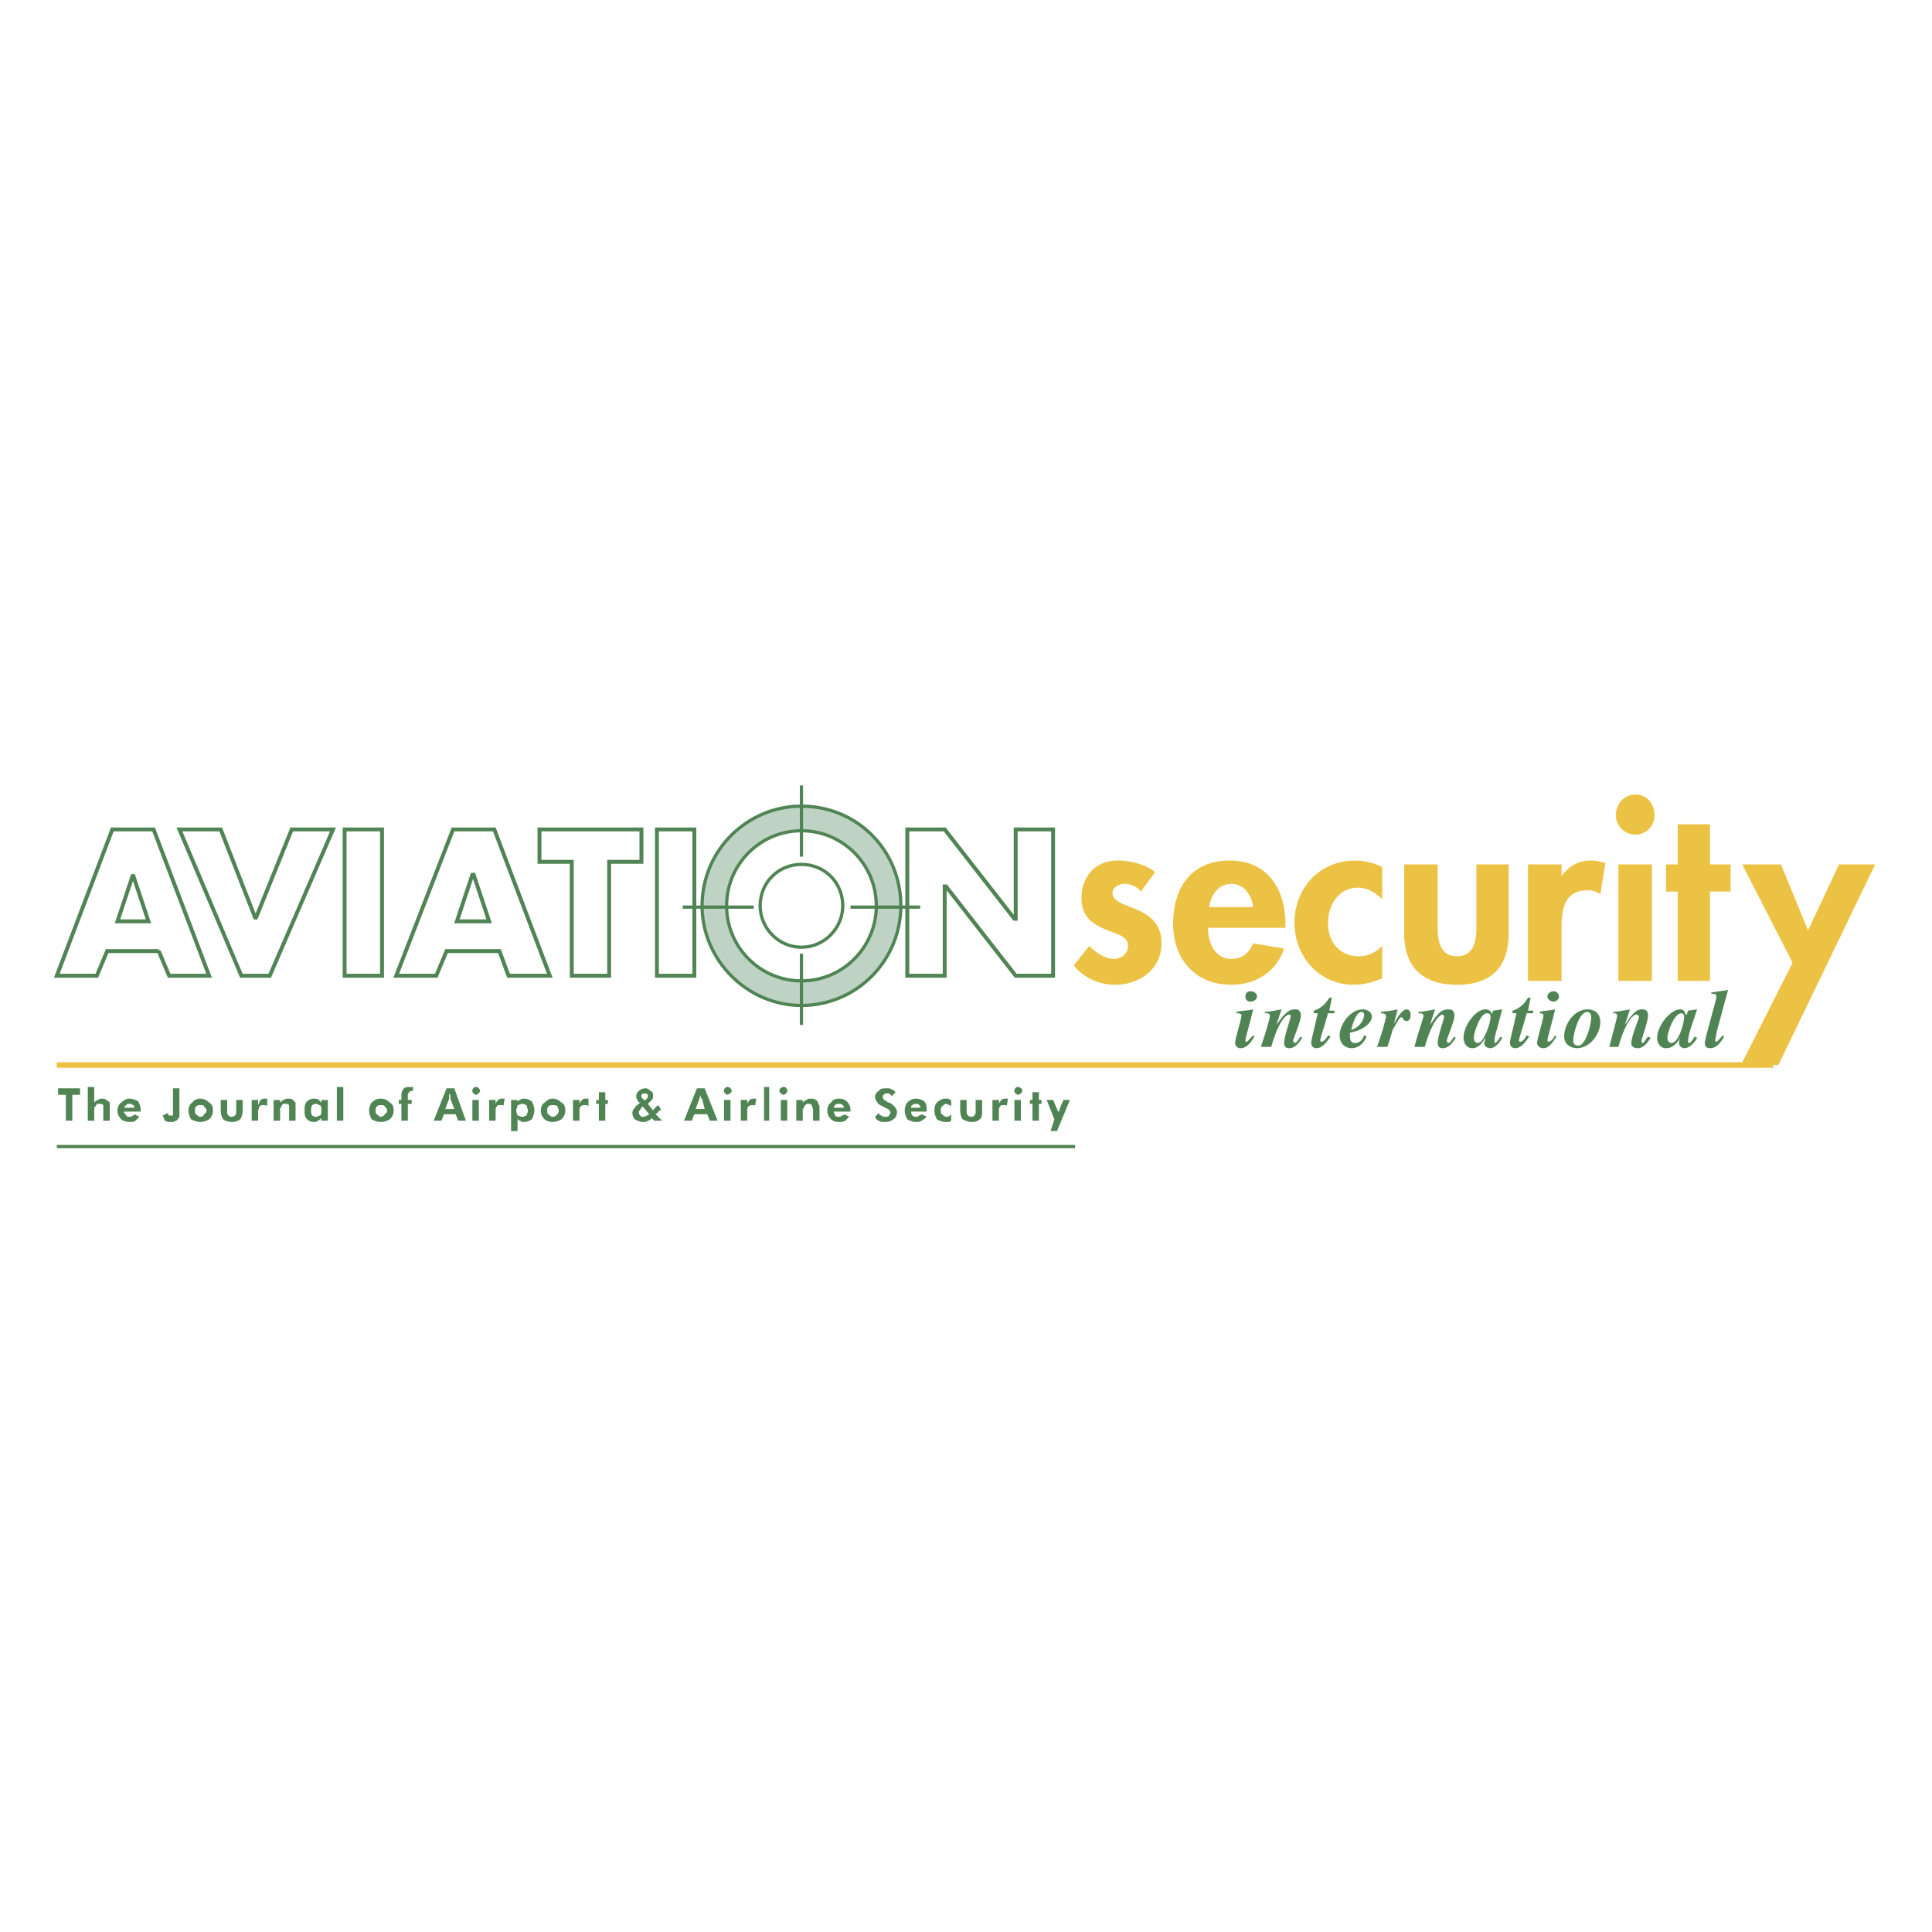 <svg xmlns="http://www.w3.org/2000/svg" width="2500" height="2500" viewBox="0 0 192.756 192.756"><path fill-rule="evenodd" clip-rule="evenodd" fill="#fff" d="M0 0h192.756v192.756H0V0z"/><path d="M73.395 90.373c0-3.616 2.961-6.585 6.566-6.585s6.567 2.97 6.567 6.585-2.961 6.586-6.567 6.586c-3.605 0-6.566-2.97-6.566-6.586zm-3.348 0c0-5.553 4.506-9.943 9.914-9.943 5.537 0 9.915 4.391 9.915 9.943 0 5.424-4.378 9.943-9.915 9.943-5.407 0-9.914-4.519-9.914-9.943z" fill-rule="evenodd" clip-rule="evenodd" fill="#bed3c3" stroke="#518454" stroke-width=".324" stroke-miterlimit="2.613"/><path d="M75.841 90.373c0-2.324 1.803-4.132 4.12-4.132 2.318 0 4.121 1.808 4.121 4.132 0 2.196-1.803 4.132-4.121 4.132-2.317 0-4.12-1.936-4.12-4.132zm-3.347 0c0-4.132 3.348-7.49 7.468-7.49 4.121 0 7.468 3.357 7.468 7.49s-3.348 7.49-7.468 7.49c-4.121 0-7.468-3.358-7.468-7.49z" fill-rule="evenodd" clip-rule="evenodd" fill="#fff" stroke="#518454" stroke-width=".324" stroke-miterlimit="2.613"/><path d="M15.841 94.893l1.03 2.455h3.992l-5.537-14.593h-4.12L5.669 97.348H9.66l1.03-2.455h5.151zm-1.03-2.97h-3.09l1.545-4.649 1.545 4.649zM22.021 82.754h-4.12l6.181 14.594h2.832l6.309-14.594h-4.12l-3.605 8.911-3.477-8.911zM34.382 97.348h3.734V82.754h-3.734v14.594zM49.833 94.893l.901 2.455h4.12l-5.536-14.593h-4.121l-5.665 14.593h3.992l1.03-2.455h5.279zm-1.03-2.97h-3.219l1.545-4.649h.128l1.546 4.649zM60.777 85.983h3.219v-3.229H53.824v3.229h3.219v11.365h3.734V85.983zM65.541 97.348h3.734V82.754h-3.734v14.594zM90.52 97.348h3.733v-8.912h.129l6.954 8.912h3.732V82.754h-3.732v8.911h-.129l-6.954-8.911H90.52v14.594z" fill-rule="evenodd" clip-rule="evenodd" fill="#fff" stroke="#518454" stroke-width=".389" stroke-miterlimit="2.613"/><path fill="none" stroke="#ecc244" stroke-width=".551" stroke-miterlimit="2.613" d="M176.914 106.258H5.669"/><path fill-rule="evenodd" clip-rule="evenodd" fill="#518454" d="M7.214 109.227v2.584h-.643v-2.584h-.773v-.645h2.189v.645h-.773zM8.759 111.811v-3.357h.644v1.549c.129-.129.257-.258.386-.258.129-.129.258-.129.386-.129.129 0 .386 0 .386.129.129 0 .258.129.386.258v1.809h-.644v-1.033-.518c-.129-.129-.257-.129-.386-.129h-.258c0 .129-.128.129-.128.258l-.129.129v1.293h-.643v-.001zM12.365 110.518c.129-.129.129-.258.257-.258 0-.129.129-.129.257-.129.129 0 .258 0 .387.129.128 0 .128.129.128.258h-1.029zm1.674.259c0-.389-.129-.646-.258-.904-.257-.129-.515-.258-.901-.258-.257 0-.515.129-.772.387-.257.129-.386.516-.386.775 0 .387.129.645.386.904.129.129.515.258.772.258.258 0 .515 0 .644-.129l.386-.389-.515-.258c0 .129-.128.129-.128.129-.129.129-.258.129-.387.129-.128 0-.257 0-.257-.129-.128-.129-.257-.258-.257-.387h1.674c-.001.001-.001.001-.001-.128zM17.901 108.582v2.711c0 .129 0 .258-.128.258 0 .131-.128.26-.257.26-.129.129-.258.129-.387.129-.257 0-.515 0-.644-.129s-.129-.26-.258-.518l.515-.258c0 .129 0 .129.129.258h.386v-2.711h.644zM20.347 111.164c0 .129-.128.258-.386.258-.129 0-.258-.129-.387-.258-.128 0-.128-.258-.128-.387s0-.26.128-.389c.129-.129.258-.129.387-.129.257 0 .386 0 .386.129.129.129.258.26.258.389s-.128.387-.258.387zm.516-1.162c-.258-.258-.516-.387-.901-.387-.258 0-.644.129-.773.387-.257.129-.386.516-.386.775 0 .387.129.645.258.904.258.129.644.258.901.258.386 0 .644-.129.901-.258.257-.26.386-.518.386-.904 0-.388-.129-.646-.386-.775zM22.665 109.744v1.033c0 .258 0 .387.129.516 0 0 .129.129.257.129a.565.565 0 0 0 .387-.129c.128-.129.128-.258.128-.516v-1.033h.644v1.033c0 .387-.129.773-.258.904-.129.129-.515.258-.772.258-.386 0-.772-.129-.901-.258-.128-.131-.258-.518-.258-.904v-1.033h.644zM25.755 110.26c.129-.258.129-.387.257-.516.129-.129.258-.129.515-.129h.129v.773l-.129-.129h-.257c-.129 0-.258 0-.386.129 0 .129-.129.26-.129.518v.904h-.644v-2.066h.644v.516zM27.3 111.811v-2.066h.644v.258c.128-.129.257-.258.386-.258.128-.129.257-.129.386-.129.257 0 .386 0 .515.129l.257.258v1.809h-.644v-1.033-.518c-.128-.129-.257-.129-.386-.129h-.257c0 .129-.129.129-.129.258 0 0 0 .129-.128.129v1.293H27.3v-.001zM31.936 111.293c-.129 0-.257.129-.386.129-.258 0-.386-.129-.386-.129-.129-.129-.129-.258-.129-.516 0-.129 0-.389.129-.518 0 0 .128-.129.386-.129.129 0 .257.129.386.129.129.129.129.389.129.518-.001.258-.001.387-.129.516zm.772-1.549h-.644v.258l-.258-.258c-.128-.129-.386-.129-.515-.129a.985.985 0 0 0-.644.258c-.257.258-.257.516-.257.904 0 .387 0 .645.257.904a.983.983 0 0 0 .644.258c.129 0 .387 0 .387-.129.128 0 .257-.129.386-.26v.26h.644v-2.066zM33.609 108.453h.644v3.358h-.644v-3.358zM38.374 111.164c0 .129-.258.258-.386.258-.129 0-.258-.129-.386-.258-.129 0-.129-.258-.129-.387s0-.26.129-.389c.128-.129.257-.129.386-.129.128 0 .386 0 .386.129.129.129.257.26.257.389s-.129.387-.257.387zm.514-1.162c-.257-.258-.515-.387-.901-.387s-.644.129-.902.387c-.128.129-.257.516-.257.775 0 .387.128.645.257.904.258.129.516.258.902.258s.644-.129.901-.258c.258-.26.387-.518.387-.904 0-.388-.129-.646-.387-.775zM40.047 111.811v-1.68h-.257v-.387h.258v-.518a.99.99 0 0 1 .257-.645c.129-.129.386-.129.644-.129h.257v.387h-.129c-.128 0-.257.129-.257.129s-.129.129-.129.258v.518h.386v.387h-.386v1.68h-.644zM44.425 110.648l.386-1.033v-.129-.389c.129.129.129.258.129.389v.129l.386 1.033h-.901zm-.386 1.163l.258-.646h1.159l.257.646h.772l-1.159-3.229h-.772l-1.288 3.229h.773zM47.129 108.84c0-.129 0-.258.128-.258 0-.129.129-.129.258-.129s.129 0 .257.129c0 0 .129.129.129.258s-.129.129-.129.258c-.128 0-.128.129-.257.129s-.258-.129-.258-.129c-.128-.129-.128-.129-.128-.258zm0 .904h.644v2.066h-.644v-2.066zM49.447 110.26c0-.258.128-.387.257-.516s.258-.129.387-.129h.257l-.128.773c0-.129 0-.129-.129-.129h-.129c-.258 0-.386 0-.386.129-.128.129-.128.26-.128.518v.904h-.644v-2.066h.644v.516h-.001zM51.635 110.26c.129 0 .258-.129.515-.129.129 0 .258.129.387.129 0 .129.129.389.129.518 0 .258-.129.387-.129.516-.129 0-.257.129-.387.129-.257 0-.386-.129-.515-.129 0-.129-.129-.258-.129-.516 0-.13.129-.389.129-.518zm0 2.584v-.904-.389c0 .131.129.26.258.26.128.129.257.129.386.129.386 0 .515-.129.772-.258.129-.26.258-.518.258-.904 0-.389-.129-.646-.258-.904-.257-.129-.386-.258-.772-.258-.129 0-.258 0-.386.129a.277.277 0 0 0-.258.258v-.258h-.644v3.1h.644v-.001zM55.626 111.164c-.129.129-.257.258-.515.258-.129 0-.258-.129-.386-.258-.129 0-.129-.258-.129-.387s0-.26.129-.389c.128-.129.257-.129.386-.129.257 0 .386 0 .515.129 0 .129.129.26.129.389s-.129.387-.129.387zm.387-1.162c-.258-.258-.516-.387-.901-.387-.258 0-.515.129-.772.387-.258.129-.386.516-.386.775 0 .387.128.645.386.904.128.129.515.258.772.258.386 0 .644-.129.901-.258.257-.26.386-.518.386-.904 0-.388-.128-.646-.386-.775zM57.815 110.26c0-.258.129-.387.258-.516.128-.129.257-.129.386-.129h.257v.773c-.128-.129-.128-.129-.257-.129h-.129c-.129 0-.257 0-.386.129s-.129.26-.129.518v.904h-.644v-2.066h.644v.516zM59.747 111.811v-1.68h-.258v-.387h.258v-.775h.644v.775h.257v.387h-.257v1.68h-.644zM64.125 109.615l-.129-.129v-.131c0-.129 0-.129.129-.258h.387c.128.129.128.129.128.258 0 .131 0 .131-.128.26 0 0 0 .129-.129.129h-.129l-.129-.129zm.386 1.678c-.129.129-.258.129-.387.129s-.129 0-.257-.129-.128-.258-.128-.258c0-.129 0-.258.128-.258 0-.129.128-.26.128-.26l.129-.129.644.775c-.128.13-.128.13-.257.13zm1.545.518l-.644-.646c.129-.129.257-.129.257-.258.129-.129.258-.129.258-.258l-.258-.389c-.128.129-.257.129-.257.258-.128 0-.128.131-.257.26l-.515-.646.386-.387c.129-.129.129-.258.129-.389 0-.258 0-.387-.257-.516-.129-.129-.258-.258-.515-.258a.983.983 0 0 0-.644.258c-.129.129-.258.258-.258.516 0 .131 0 .26.128.389 0 .129.129.258.258.258-.258.258-.515.387-.515.516-.129.131-.258.26-.258.518s.129.516.258.646c.257.129.515.258.772.258.258 0 .387 0 .515-.129.128 0 .258-.129.386-.26l.258.26h.773v-.001zM69.404 110.648l.386-1.033v-.129c.128-.131.128-.26.128-.389v.389s0 .129.129.129l.258 1.033h-.901zm-.386 1.163l.257-.646h1.287l.258.646h.772l-1.287-3.229h-.772l-1.288 3.229h.773zM72.236 108.84c0-.129 0-.258.128-.258 0-.129.129-.129.258-.129 0 0 .129 0 .257.129 0 0 .129.129.129.258s-.129.129-.129.258c-.128 0-.257.129-.257.129-.129 0-.258-.129-.258-.129-.128-.129-.128-.129-.128-.258zm0 .904h.644v2.066h-.644v-2.066zM74.554 110.26c0-.258.129-.387.258-.516.128-.129.257-.129.386-.129h.257l-.128.773c0-.129 0-.129-.129-.129h-.129c-.129 0-.257 0-.386.129s-.129.26-.129.518v.904h-.644v-2.066h.644v.516zM76.228 108.453h.515v3.358h-.515v-3.358zM77.773 108.84c0-.129 0-.258.128-.258.129-.129.129-.129.257-.129.129 0 .258 0 .258.129.129 0 .129.129.129.258s0 .129-.129.258c0 0-.129.129-.258.129-.128 0-.128-.129-.257-.129-.128-.129-.128-.129-.128-.258zm.128.904h.644v2.066h-.644v-2.066zM79.447 111.811v-2.066h.644v.258c.129-.129.258-.258.386-.258.129-.129.257-.129.386-.129.258 0 .387 0 .515.129.128 0 .128.129.257.258v.129c.129.129.129.258.129.387v1.293h-.644v-1.033c0-.26-.129-.389-.129-.518-.129-.129-.129-.129-.386-.129h-.129l-.257.258v.129c-.129.131-.129.131-.129.26v1.033h-.643v-.001zM83.18 110.518c0-.129.129-.258.129-.258.129-.129.258-.129.387-.129.128 0 .257 0 .386.129 0 0 .128.129.128.258h-1.03zm1.674.259c0-.389-.129-.646-.386-.904-.129-.129-.386-.258-.772-.258-.387 0-.644.129-.772.387-.258.129-.387.516-.387.775 0 .387.129.645.387.904.128.129.386.258.772.258.257 0 .386 0 .644-.129l.386-.389-.515-.258c0 .129-.128.129-.258.129 0 .129-.128.129-.257.129s-.258 0-.387-.129c0-.129-.129-.258-.129-.387h1.674v-.128zM87.301 111.422l.386-.387c0 .129.129.258.257.258.129.129.258.129.386.129.129 0 .258 0 .387-.129 0-.129.128-.129.128-.258 0-.258-.257-.387-.515-.518-.128 0-.128-.129-.257-.129-.257-.129-.515-.258-.515-.387-.128-.129-.257-.387-.257-.516 0-.26.129-.518.386-.646.129-.258.515-.258.772-.258.258 0 .386 0 .515.129.128 0 .257.129.386.258l-.386.387-.257-.258h-.258c-.129 0-.257 0-.257.129-.129 0-.129.129-.129.26 0 .129.129.258.386.387.129.129.129.129.258.129.257.129.386.258.515.387s.258.389.258.518c0 .387-.129.645-.387.775-.128.129-.386.258-.772.258-.257 0-.515 0-.644-.129-.129 0-.257-.129-.386-.389zM90.906 110.518c0-.129 0-.258.129-.258.129-.129.257-.129.386-.129s.257 0 .257.129c.129 0 .129.129.129.258h-.901zm1.545.259c0-.389 0-.646-.257-.904-.128-.129-.515-.258-.772-.258-.386 0-.644.129-.901.387-.128.129-.257.516-.257.775 0 .387.129.645.257.904.257.129.515.258.901.258.129 0 .386 0 .515-.129.257-.129.386-.26.515-.389l-.515-.258c-.129.129-.129.129-.258.129-.128.129-.128.129-.257.129s-.257 0-.386-.129-.129-.258-.129-.387h1.545c-.001.001-.001.001-.001-.128zM94.897 111.811s-.128.129-.257.129h-.257c-.386 0-.644-.129-.901-.258-.129-.26-.257-.518-.257-.904 0-.389.128-.646.257-.775.257-.258.515-.387.901-.387h.257a.398.398 0 0 0 .257.129v.645l-.128-.129c-.129 0-.257-.129-.386-.129s-.258.129-.386.258c-.128 0-.128.26-.128.389s0 .387.128.387c.128.129.257.258.515.258 0 0 .128 0 .257-.129l.128-.129v.645zM96.442 109.744v1.033c0 .258 0 .387.128.516 0 0 .129.129.387.129.128 0 .257-.129.257-.129.129-.129.129-.258.129-.516v-1.033h.645v1.033c0 .387 0 .773-.258.904-.129.129-.387.258-.773.258-.387 0-.644-.129-.901-.258-.129-.131-.258-.518-.258-.904v-1.033h.644zM99.662 110.26c0-.258.129-.387.256-.516.129-.129.258-.129.387-.129h.258l-.129.773c0-.129 0-.129-.129-.129h-.129c-.129 0-.385 0-.385.129-.129.129-.129.26-.129.518v.904h-.645v-2.066h.645v.516zM101.207 108.84c0-.129 0-.258.129-.258 0-.129.129-.129.256-.129.129 0 .129 0 .258.129.129 0 .129.129.129.258s0 .129-.129.258c-.129 0-.129.129-.258.129-.127 0-.256-.129-.256-.129-.129-.129-.129-.129-.129-.258zm0 .904h.643v2.066h-.643v-2.066zM103.01 111.811v-1.68h-.258v-.387h.258v-.775h.642v.775h.258v.387h-.258v1.68h-.642zM105.197 111.682l-.771-1.938h.643l.387.904c0 .129.129.129.129.258v0c.129 0 .129-.129.129-.258l.387-.904h.643l-1.287 3.1h-.643l.383-1.162z"/><path d="M115.24 87.016c-.9-.775-2.445-1.163-3.732-1.163-2.189 0-3.605 1.549-3.605 3.745 0 1.937 1.158 2.583 2.316 3.099 1.16.517 2.318.646 2.318 1.679 0 .775-.645 1.291-1.416 1.291-.902 0-1.803-.646-2.447-1.291l-1.545 1.937c1.031 1.292 2.576 1.937 4.121 1.937 2.445 0 4.635-1.549 4.635-4.132 0-2.066-1.287-2.841-2.447-3.357-1.158-.517-2.445-.775-2.445-1.679 0-.517.643-.904 1.158-.904.645 0 1.287.258 1.674.774l1.415-1.936zM128.246 92.569v-.388c0-3.486-1.803-6.328-5.537-6.328-3.863 0-5.666 2.711-5.666 6.328 0 3.486 2.189 6.069 5.795 6.069 2.445 0 4.506-1.291 5.279-3.615l-3.09-.517c-.387.904-1.031 1.549-2.189 1.549-1.674 0-2.318-1.679-2.318-3.099h7.726v.001zm-7.598-2.067c.129-1.162.902-2.324 2.189-2.324s2.061 1.162 2.189 2.324h-4.378zM137.902 86.499a6.42 6.42 0 0 0-2.705-.646c-3.477 0-6.051 2.711-6.051 6.199 0 3.357 2.447 6.198 5.922 6.198 1.031 0 1.932-.258 2.834-.645v-3.229c-.645.646-1.416 1.033-2.318 1.033-1.932 0-3.09-1.421-3.09-3.357 0-1.679 1.029-3.487 2.961-3.487 1.031 0 1.803.517 2.447 1.163v-3.229zM140.092 86.241v6.844c0 3.358 1.801 5.165 5.277 5.165s5.15-1.807 5.15-5.165v-6.844H147.3v6.328c0 1.291-.258 2.841-1.932 2.841s-1.932-1.55-1.932-2.841v-6.328h-3.344zM155.799 86.241h-3.348v11.623h3.348V92.57c0-1.808.258-3.745 2.576-3.745.514 0 .9.129 1.287.387l.514-3.099c-.514-.129-.9-.258-1.416-.258-1.287 0-2.188.517-2.961 1.549v-1.163zM161.465 97.863h3.348V86.241h-3.348v11.622zm1.674-18.595c-1.031 0-1.932.904-1.932 2.066 0 1.033.9 1.938 1.932 1.938 1.158 0 1.932-.904 1.932-1.938-.001-1.163-.774-2.066-1.932-2.066zM170.605 88.953h2.061v-2.712h-2.061v-4.003h-3.218v4.003h-1.158v2.712h1.158v8.91h3.218v-8.91zM178.846 96.055l-5.151 10.203h3.735l9.656-20.017h-3.604l-3.091 6.586-2.703-6.586h-3.864l5.022 9.814z" fill-rule="evenodd" clip-rule="evenodd" fill="#ecc244"/><path d="M125.027 103.287c-.258.258-.516.645-.645.645s-.129 0-.129-.129c0-.258.516-1.936.773-3.098-.516.129-1.289.129-1.674.258v.129c.256 0 .514 0 .514.258s-.645 2.324-.645 2.713c0 .129.131.516.516.516.645 0 1.031-.516 1.416-1.162l-.126-.13zm-.773-3.875c0 .26.129.518.516.518.385 0 .643-.258.643-.518 0-.258-.258-.516-.643-.516-.387 0-.516.258-.516.516zM129.791 103.416c-.258.258-.387.646-.645.646 0 0-.129-.131-.129-.26s.773-1.936.773-2.453c0-.645-.387-.645-.645-.645-.645 0-1.158.645-1.803 1.549l.516-1.549c-.645.129-1.416.258-1.674.258v.129c.258 0 .514 0 .514.258s-.385 1.551-.9 3.1h1.029c.773-2.711 1.545-3.229 1.803-3.229.129 0 .129.129.129.258s-.643 1.938-.643 2.584c0 .516.385.516.514.516.645 0 1.031-.646 1.289-1.033l-.128-.129zM133.139 100.834h-.516l.258-1.293h-.258c-.516.904-1.158 1.164-1.545 1.293v.258h.387c-.258 1.291-.645 2.582-.645 2.971 0 0 0 .516.516.516.643 0 1.029-.646 1.416-1.162l-.258-.129c-.129.258-.387.645-.645.645 0 0-.129 0-.129-.129 0-.258.516-1.678.773-2.711h.645v-.259h.001zM136.1 103.287c-.129.387-.387.775-.902.775-.129 0-.514 0-.514-.646v-.387c1.545-.26 2.188-1.162 2.188-1.551 0-.645-.643-.773-.9-.773-1.287 0-2.318 1.549-2.318 2.582 0 .904.645 1.291 1.16 1.291.9 0 1.287-.646 1.545-1.162l-.259-.129zm-.258-2.324c.258 0 .258.258.258.258 0 .387-.258 1.162-1.287 1.549.128-.645.513-1.807 1.029-1.807zM137.773 101.092c.387 0 .516.129.516.258 0 .258-.387 1.68-.902 3.1h1.031c.256-.775.385-1.162.514-1.68.258-.387.645-1.291.902-1.291.129 0 .129.389.514.389.258 0 .387-.26.387-.646 0-.516-.387-.516-.387-.516-.514 0-1.029 1.033-1.287 1.42l.387-1.42c-.516.129-.773.129-1.674.258v.128h-.001zM145.111 103.416c-.256.258-.385.646-.643.646 0 0-.129-.131-.129-.26s.771-1.936.771-2.453c0-.645-.385-.645-.643-.645-.773 0-1.158.645-1.803 1.549l.516-1.549c-.645.129-1.416.258-1.674.258v.129c.258 0 .514 0 .514.258s-.514 1.551-.9 3.1h1.029c.773-2.711 1.545-3.229 1.803-3.229 0 0 .129.129.129.258s-.645 1.938-.645 2.584c0 .516.387.516.516.516.645 0 1.031-.646 1.287-1.033l-.128-.129zM149.748 103.416c-.258.258-.387.646-.645.646v-.131c0-.387.129-.902.258-1.291l.516-1.936-.902.129-.129.387c0-.129-.129-.516-.643-.516-1.031 0-2.189 1.678-2.189 2.84 0 .258.129 1.033.9 1.033.645 0 1.031-.646 1.289-1.033 0 .258-.129.387-.129.518 0 .387.385.516.643.516.387 0 .902-.516 1.16-1.033l-.129-.129zm-2.318.646c-.129 0-.387-.131-.387-.518 0-.516.645-2.453 1.289-2.453.127 0 .385 0 .385.387 0 .518-.643 2.584-1.287 2.584zM152.967 100.834h-.516l.258-1.293h-.258c-.516.904-1.158 1.164-1.545 1.293v.258h.387c-.258 1.291-.645 2.582-.645 2.971 0 0 0 .516.516.516.645 0 1.029-.646 1.416-1.162l-.258-.129c-.129.258-.387.645-.643.645 0 0-.129 0-.129-.129 0-.258.514-1.678.771-2.711h.645v-.259h.001zM155.156 103.287c-.129.258-.387.645-.645.645 0 0-.129 0-.129-.129 0-.258.516-1.936.773-3.098-.516.129-1.289.129-1.547.258v.129c.129 0 .387 0 .387.258s-.643 2.324-.643 2.713c0 .129.129.516.643.516.516 0 .902-.516 1.287-1.162l-.126-.13zm-.773-3.875c0 .26.258.518.645.518.256 0 .514-.258.514-.518 0-.258-.258-.516-.514-.516-.387 0-.645.258-.645.516zM158.375 100.963c.129 0 .385.129.385.516 0 .646-.514 2.842-1.287 2.842-.516 0-.516-.389-.516-.518 0-.516.516-2.84 1.418-2.84zm0-.258c-1.289 0-2.318 1.42-2.318 2.711 0 .775.645 1.162 1.287 1.162 1.287 0 2.318-1.42 2.318-2.582s-.902-1.291-1.287-1.291zM164.426 103.416c-.258.258-.387.646-.516.646s-.129-.131-.129-.26.645-1.936.645-2.453c0-.645-.387-.645-.645-.645-.643 0-1.029.645-1.674 1.549l.516-1.549c-.645.129-1.545.258-1.674.258v.129c.258 0 .387 0 .387.258s-.387 1.551-.773 3.1h.902c.771-2.711 1.545-3.229 1.803-3.229.129 0 .256.129.256.258s-.771 1.938-.771 2.584c0 .516.516.516.645.516.643 0 1.029-.646 1.287-1.033l-.259-.129zM169.061 103.416c-.129.258-.387.646-.516.646 0 0-.127 0-.127-.131 0-.387.127-.902.256-1.291l.645-1.936-.9.129-.129.387h-.129c0-.129-.129-.516-.516-.516-1.029 0-2.318 1.678-2.318 2.84 0 .258.129 1.033.902 1.033.771 0 1.158-.646 1.416-1.033-.129.258-.129.387-.129.518 0 .387.387.516.516.516.514 0 1.029-.516 1.287-1.033l-.258-.129zm-2.317.646c-.129 0-.387-.131-.387-.518 0-.516.643-2.453 1.416-2.453 0 0 .258 0 .258.387 0 .518-.515 2.584-1.287 2.584zM171.895 103.287c-.258.258-.516.645-.645.645 0 0-.129 0-.129-.129s.129-.516.129-.773l1.158-4.262c-.643.129-1.029.129-1.674.258v.129c.258 0 .516 0 .516.258 0 .389-1.158 4.133-1.158 4.65 0 .129 0 .516.514.516.645 0 1.031-.516 1.416-1.162l-.127-.13z" fill-rule="evenodd" clip-rule="evenodd" fill="#518454"/><path d="M107.258 114.393H5.669m62.447-23.891h7.082m9.656 0h6.953m-11.846-5.036v-7.103m0 16.788v7.103" fill="none" stroke="#518454" stroke-width=".324" stroke-miterlimit="2.613"/></svg>